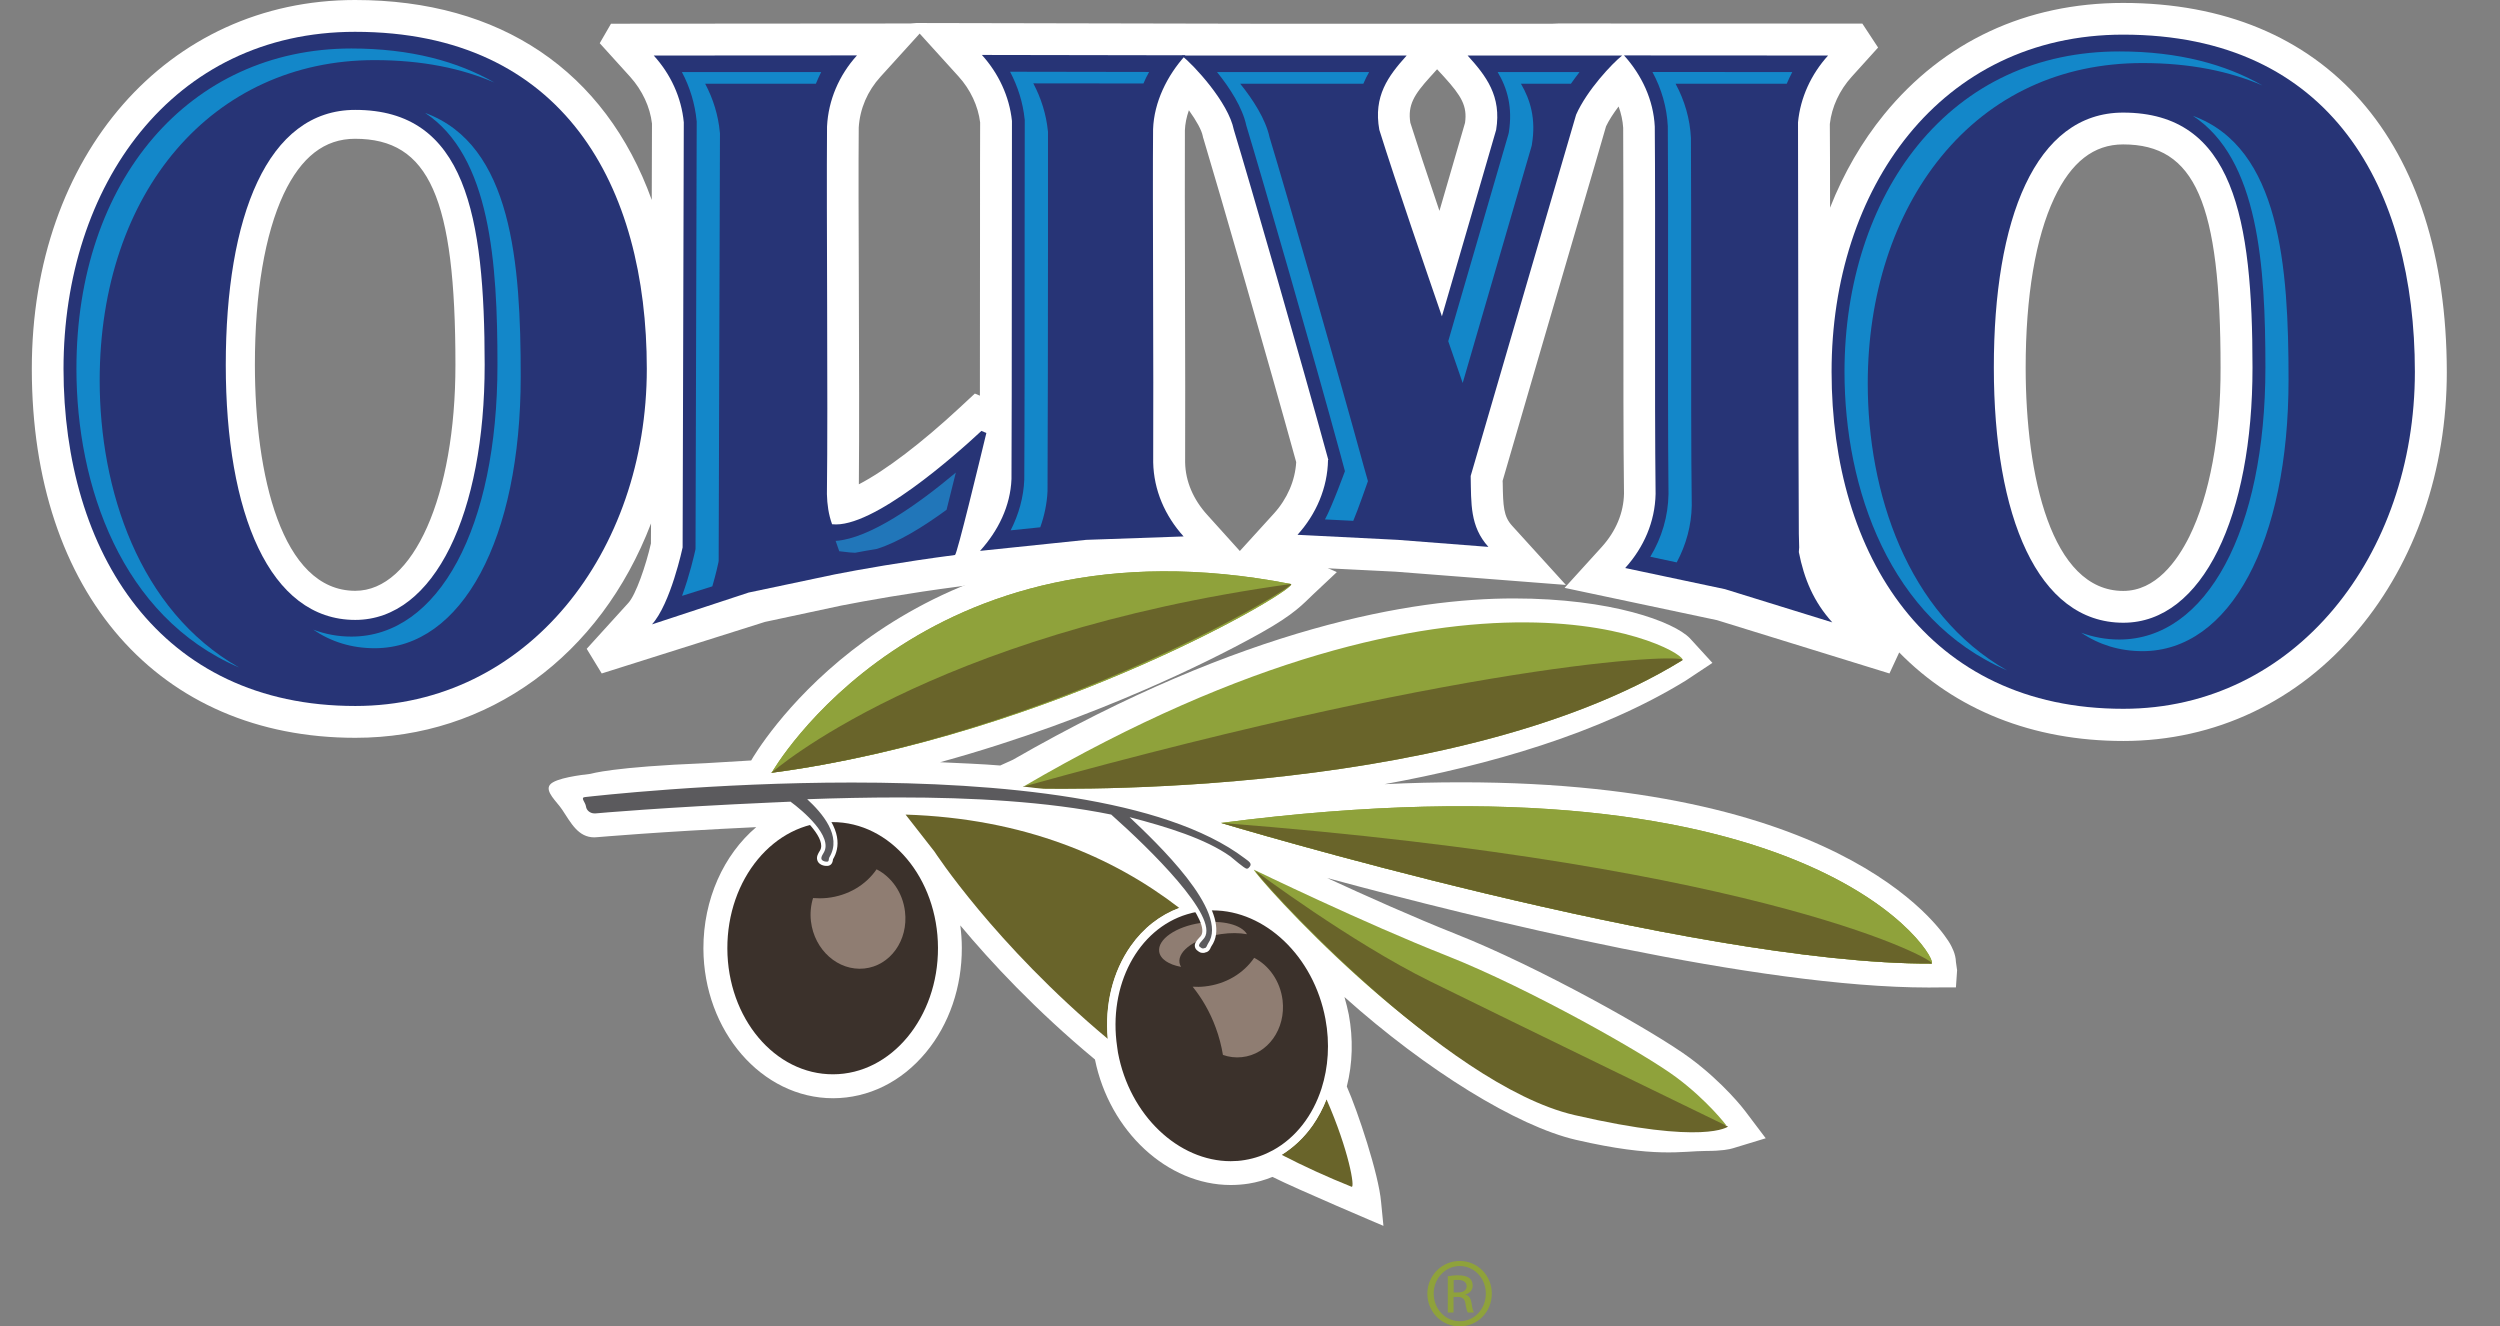 <?xml version="1.0" encoding="utf-8"?>
<!-- Generator: Adobe Illustrator 24.2.3, SVG Export Plug-In . SVG Version: 6.00 Build 0)  -->
<svg version="1.2" baseProfile="tiny" id="Layer_1" xmlns="http://www.w3.org/2000/svg" xmlns:xlink="http://www.w3.org/1999/xlink"
	 x="0px" y="0px" viewBox="0 0 212.93 112.96" overflow="visible" xml:space="preserve">
<rect x="0" y="0" width="212.93" height="112.96" fill="#808080" stroke="none"/>
<g>
	<g>
		<g>
			<g>
				<path fill="#E1A327" d="M116.74,82.12C116.74,82.12,116.74,82.12,116.74,82.12c-0.01,0-0.03,0-0.04,0L116.74,82.12z"/>
				<g>
					<path fill="#FFFFFF" d="M109.96,49.78c0.02-0.03,0.02-0.04-0.02-0.03c-31.52-6.16-44.2,16.05-44.2,16.05l-0.11,0.04
						C89.24,62.71,110.04,50.47,109.96,49.78z"/>
					<path fill="#FFFFFF" d="M85.25,67.1l-0.2,0.13c0,0,8.79,0.34,20.11-0.78c11.87-1.09,26.85-3.77,37.34-10.22
						c0.01-0.01,0.02-0.03,0.03-0.04c0,0,0,0,0-0.01c0.03-0.92-18.31-11.03-55.47,10.42C86.46,66.78,85.87,66.94,85.25,67.1z"/>
					<path fill="#FFFFFF" d="M104,70.09c0,0,40.02,12.06,60.5,11.98c0.03,0,0.04-0.01,0.04-0.03
						C164.97,81.32,154.01,63.61,104,70.09z"/>
					<path fill="#FFFFFF" d="M112.89,86.78c-1.03-5.49-5.36-9.44-9.93-9.24c-1.03-2.76-4.31-6.09-5.91-7.61
						c3.23,0.84,6.05,1.96,8.17,3.46c0.15,0.11,0.79,0.61,0.98,0.6c0.13-0.02,0.13-0.03,0.25-0.17c0.24-0.29-0.11-0.5-0.43-0.72
						c-13.78-9.73-53.78-5.36-55.49-5.16c-0.4,0.05-0.68,0.39-0.63,0.76c0.05,0.37,0.43,0.63,0.81,0.58
						c0.17-0.02,5.98-0.53,15.04-0.93c0,0,1.4-0.06,1.55-0.07c0.58,0.46,1.4,1.17,2.04,1.92c-4.21,0.89-7.4,5.3-7.38,10.59
						c0.02,5.94,4.06,10.73,9.01,10.71c4.95-0.01,8.95-4.84,8.93-10.77c-0.02-5.93-4.05-10.73-9.01-10.71
						c-0.15,0-0.29,0.02-0.44,0.03c-0.23-0.39-0.51-0.76-0.8-1.09c-0.29-0.33-0.58-0.63-0.85-0.9c8.33-0.29,17.97-0.29,25.86,1.32
						c0.01,0.01,0.01,0.03,0.04,0.04c2.33,2.07,6.08,5.67,7.5,8.19c-0.03,0.01-0.07,0-0.1,0.01c-0.33,0.05-0.66,0.13-0.97,0.23
						c-5.69-4.6-13.48-8.13-23.97-8.47l2.46,3.15c0,0,5.35,8.29,15.57,16.61c0.02,0.16,0.04,0.32,0.07,0.49
						c1.09,5.85,5.93,9.94,10.81,9.15c0.86-0.14,1.66-0.42,2.39-0.83c2.13,1.12,4.36,2.17,6.7,3.11c0.32,0.13-0.29-3.52-2.56-8.38
						C113.13,90.91,113.28,88.88,112.89,86.78z"/>
					<path fill="#FFFFFF" d="M166.59,81.93c-0.02-0.7-0.36-1.29-0.5-1.55c-0.32-0.56-8.13-13.75-41.64-13.75
						c-2.11,0-4.29,0.05-6.53,0.16c8.85-1.61,18.3-4.3,25.67-8.83l2.26-1.5c0,0-1.71-1.88-1.92-2.1c-1.36-1.4-6.67-3.39-15-3.39
						c-8.57,0-22.91,2.39-42.66,13.74l-1.08,0.49c-1.41-0.12-3.6-0.21-5.12-0.28c6.88-1.89,12.91-4.21,17.42-6.17
						c3.58-1.55,7.09-3.27,9.9-4.84c2.91-1.63,3.59-2.47,4.48-3.31l1.99-1.87l-1.27-0.57l-1.4-0.46h-1.05
						c-3.72-0.72-7.39-1.08-10.88-1.08c-24.63,0-34.86,17.42-35.28,18.15l-3.83,0.23c-8.02,0.32-9.78,0.9-9.86,0.91
						c-0.74,0.09-3,0.35-3.45,0.93c-0.45,0.57,0.59,1.44,1.04,2.12c0.75,1.13,1.36,2.36,2.74,2.36c0.11,0,0.23-0.01,0.3-0.02
						c0.05,0,5.21-0.46,13.49-0.85c-2.77,2.35-4.51,6.14-4.5,10.35c0.03,7.02,4.97,12.74,11.05,12.74c3.01-0.01,5.82-1.39,7.9-3.9
						c1.99-2.4,3.07-5.57,3.06-8.91c0-0.65-0.05-1.29-0.13-1.91c2.58,3.09,6.41,7.22,11.47,11.42c1.24,6.11,6.17,10.69,11.56,10.69
						c0.52,0,1.03-0.04,1.54-0.12c0.68-0.11,1.36-0.3,2.02-0.57c1.99,1.01,9.45,4.17,9.45,4.17l-0.2-2.03
						c-0.2-2.36-1.99-7.74-2.92-9.84c0.5-1.96,0.55-4.06,0.17-6.12c-0.1-0.51-0.23-1.01-0.37-1.5c7.02,6.28,14.72,11,19.7,12.16
						c6.83,1.58,9.07,0.95,11.1,0.95l0,0c1.35,0,2.01-0.14,2.29-0.23l2.79-0.85l-1.76-2.33c-0.07-0.1-1.8-2.36-4.67-4.49
						c-3.03-2.25-12.96-7.81-19.97-10.58c-3.53-1.4-7.71-3.27-10.96-4.77c13.15,3.56,36.69,9.33,51.24,9.33l1.2-0.01l1.12,0
						l0.1-1.46L166.59,81.93z"/>
					<path fill="#FFFFFF" d="M142.76,91.75c-2.67-1.99-12.47-7.54-19.5-10.33c-7.03-2.78-16.46-7.35-16.46-7.35
						c0.05,0.45,15.12,17.46,26.26,20.04c11.15,2.58,13.97,1.72,13.97,1.72S145.43,93.74,142.76,91.75z"/>
					<path fill="#FFFFFF" d="M106.19,73.99L106.19,73.99c-0.02,0-0.02,0-0.05,0L106.19,73.99z"/>
					<path fill="#FFFFFF" d="M106.19,73.99L106.19,73.99c-0.02,0-0.02,0-0.05,0L106.19,73.99z"/>
				</g>
				<path fill="#8FA23B" d="M65.74,65.79c0,0,12.68-22.21,44.2-16.05c0.99,0.19-20.21,12.9-44.3,16.09L65.74,65.79z"/>
				<path fill="#8FA23B" d="M104,70.09c0,0,40.02,12.06,60.5,11.98C165.41,82.06,155.04,63.48,104,70.09z"/>
				<path fill="#8FA23B" d="M106.79,74.07c0.05,0.45,15.12,17.46,26.26,20.04c11.15,2.58,13.97,1.72,13.97,1.72s-1.59-2.1-4.27-4.09
					c-2.67-1.99-12.47-7.54-19.5-10.33C116.23,78.65,106.79,74.07,106.79,74.07z"/>
				<path fill="#69642A" d="M106.95,74.19c0.05,0.45,16,18.19,27.14,20.78c11.15,2.58,13.09,0.98,13.09,0.98
					s-18.29-8.88-25.35-12.36C115.08,80.27,106.95,74.19,106.95,74.19z"/>
				<g>
					<path fill="#3B312B" d="M61.95,80.79c0.02,5.94,4.06,10.73,9.01,10.71c4.95-0.01,8.95-4.84,8.93-10.77
						c-0.02-5.93-4.05-10.73-9.01-10.71C65.92,70.04,61.93,74.86,61.95,80.79z"/>
					<path fill="#8F7D72" d="M74.66,74.04c-0.89,1.31-2.41,2.25-4.22,2.44c-0.41,0.04-0.8,0.04-1.19,0.01
						c-0.19,0.61-0.26,1.29-0.18,1.98c0.29,2.45,2.32,4.25,4.54,4.02c2.21-0.23,3.77-2.4,3.47-4.85
						C76.89,76.02,75.93,74.69,74.66,74.04z"/>
				</g>
				<path fill="#8FA23B" d="M65.74,65.79c0,0,12.68-22.21,44.2-16.05c0.99,0.19-20.21,12.9-44.3,16.09L65.74,65.79z"/>
				<path fill="#8FA23B" d="M86.97,67.13c0,0,36.31,1.42,56.31-10.89c0.84-0.52-17.69-11.68-56.12,10.76L86.97,67.13z"/>
				<path fill="#69642A" d="M86.97,67.13c0,0,36.31,1.42,56.31-10.89c0.84-0.52-15.89-0.42-56.12,10.76L86.97,67.13z"/>
				<path fill="#8FA23B" d="M104,70.09c0,0,40.02,12.06,60.5,11.98C165.41,82.06,155.04,63.48,104,70.09z"/>
				<g>
					<path fill="none" d="M106.19,73.99L106.19,73.99c-0.02,0-0.02,0-0.05,0L106.19,73.99z"/>
					<path fill="none" d="M106.01,73.1c-13.78-9.73-53.78-5.36-55.49-5.16c-0.4,0.05-0.68,0.39-0.63,0.76
						c0.05,0.37,0.43,0.63,0.81,0.58c0.17-0.02,7.11-0.91,16.17-1.31c0.01,0,0.01,0.01,0.01,0.01c1.03,0.75,4.08,3.28,3.26,4.65
						c-0.16,0.27-0.34,0.55-0.05,0.7c0.11,0.06,0.24,0.08,0.36,0.07c0.19-0.02,0.09-0.23,0.19-0.39c1.08-1.8-0.79-3.94-2.05-5.1
						c8.34-0.29,18.15-0.13,26.05,1.49c0.01,0.01,0.01,0.03,0.04,0.04c3.23,2.86,9.15,8.65,7.89,10.46
						c-0.18,0.26-0.65,0.61-0.37,0.78c0.12,0.07,0.14,0.13,0.28,0.12l0.11-0.03c0.17-0.02,0.19-0.24,0.29-0.38
						c1.87-2.7-3.61-8.33-5.84-10.44c3.23,0.84,6.05,1.96,8.17,3.46c0.15,0.11,0.79,0.61,0.98,0.6c0.13-0.02,0.13-0.03,0.25-0.17
						C106.68,73.53,106.33,73.32,106.01,73.1z"/>
				</g>
				<g>
					<path fill="#5B5A5D" d="M106.19,73.99L106.19,73.99c-0.02,0-0.02,0-0.05,0L106.19,73.99z"/>
					<path fill="#FFFFFF" d="M106.19,73.99L106.19,73.99l-0.05,0C106.17,73.99,106.17,73.99,106.19,73.99"/>
				</g>
				<path fill="#5B5A5D" d="M106.01,73.1c-13.78-9.73-53.78-5.36-55.49-5.16c-0.4,0.05-0.68,0.39-0.63,0.76
					c0.05,0.37,0.43,0.63,0.81,0.58c0.17-0.02,5.98-0.53,15.04-0.93c0,0,1.57-0.07,1.57-0.07c1.03,0.75,3.65,2.97,2.83,4.34
					c-0.16,0.27-0.34,0.55-0.05,0.7c0.11,0.06,0.24,0.08,0.36,0.07c0.19-0.02,0.09-0.23,0.19-0.39c1.08-1.8-0.64-3.77-1.9-4.93
					c8.35-0.3,18-0.3,25.9,1.32c0.01,0.01,0.01,0.03,0.04,0.04c3.23,2.86,9.15,8.65,7.89,10.46c-0.18,0.26-0.65,0.61-0.37,0.78
					c0.12,0.07,0.14,0.13,0.28,0.12l0.11-0.03c0.17-0.02,0.19-0.24,0.29-0.38c1.87-2.7-4.45-8.66-6.68-10.77
					c3.24,0.84,6.81,1.99,8.93,3.49c0.16,0.11,0.88,0.91,1.06,0.9c0.13-0.02,0.13-0.03,0.25-0.17
					C106.68,73.53,106.33,73.32,106.01,73.1z"/>
				<g>
					<g>
						<path fill="#3B312B" d="M104.82,99.24c-4.65,0-8.93-4.1-9.95-9.54c-0.61-3.25,0.02-6.5,1.73-8.93c1.34-1.9,3.27-3.15,5.42-3.5
							c0.42-0.06,0.84-0.1,1.27-0.1c4.66,0,8.93,4.1,9.95,9.54c0.61,3.25-0.02,6.5-1.72,8.92c-1.34,1.91-3.26,3.15-5.42,3.5
							C105.67,99.21,105.24,99.24,104.82,99.24L104.82,99.24z"/>
						<g>
							<path fill="none" d="M112.56,92.69c0.57-1.79,0.72-3.82,0.33-5.91c-1-5.36-5.16-9.25-9.6-9.25c-0.41,0-0.81,0.03-1.21,0.1
								c-0.33,0.06-0.66,0.13-0.97,0.23"/>
							<path fill="#69642A" d="M96.31,80.57c1.07-1.53,2.51-2.64,4.13-3.24c-5.63-4.34-13.22-7.63-23.31-7.95l2.46,3.15
								c0,0,5.08,7.85,14.76,15.95C94.08,85.58,94.77,82.76,96.31,80.57z"/>
							<path fill="#69642A" d="M112.98,93.63c-0.31,0.79-0.71,1.53-1.18,2.22c-0.73,1.04-1.63,1.88-2.64,2.51
								c1.9,0.98,3.89,1.89,5.96,2.72C115.42,101.2,114.9,98.01,112.98,93.63z"/>
							<path fill="#FFFFFF" d="M111.8,95.84c0.48-0.68,0.87-1.43,1.18-2.22c0.83-2.11,1.05-4.54,0.6-6.98
								c-1.05-5.6-5.48-9.82-10.29-9.82c-0.45,0-0.89,0.04-1.32,0.11c-0.52,0.08-1.03,0.22-1.52,0.41c-1.62,0.6-3.06,1.71-4.13,3.24
								c-1.54,2.18-2.23,5.01-1.96,7.91c0.03,0.43,0.09,0.86,0.17,1.28c1.04,5.61,5.48,9.83,10.29,9.83c0.44,0,0.89-0.04,1.33-0.11
								c1.08-0.17,2.09-0.57,3.01-1.14C110.17,97.73,111.07,96.88,111.8,95.84z M108.42,97.97c-0.73,0.4-1.53,0.69-2.39,0.83
								c-0.4,0.07-0.81,0.1-1.21,0.1c-4.44,0-8.6-3.89-9.6-9.25c-0.03-0.16-0.05-0.32-0.07-0.49c-0.78-5.25,1.78-10.03,5.96-11.29
								c0.31-0.1,0.64-0.17,0.97-0.23c0.4-0.06,0.81-0.1,1.21-0.1c4.44,0,8.6,3.89,9.6,9.25c0.39,2.09,0.24,4.12-0.33,5.91
								C111.82,95.01,110.36,96.91,108.42,97.97z"/>
						</g>
					</g>
					<path fill="#8F7D72" d="M100.46,82c-0.16-1.04,1.43-2.13,3.53-2.44c0.81-0.12,1.57-0.11,2.22,0.01
						c-0.47-0.81-2.11-1.24-3.95-0.96c-2.11,0.31-3.68,1.4-3.53,2.44c0.09,0.64,0.82,1.11,1.86,1.3
						C100.53,82.25,100.48,82.13,100.46,82z"/>
					<path fill="#8F7D72" d="M109.24,85.19c-0.2-1.62-1.15-2.96-2.42-3.61c-0.89,1.31-2.41,2.25-4.22,2.44
						c-0.34,0.04-0.68,0.04-1.02,0.02c0.8,0.99,1.48,2.16,1.96,3.47c0.29,0.78,0.49,1.56,0.62,2.34c0.51,0.18,1.05,0.25,1.61,0.19
						C107.98,89.81,109.53,87.64,109.24,85.19z"/>
				</g>
				<g>
					<path fill="#5B5A5D" d="M102.44,80.97c-0.13,0-0.2-0.05-0.27-0.1c-0.02-0.01-0.04-0.03-0.07-0.04
						c-0.12-0.07-0.15-0.17-0.16-0.24c-0.03-0.21,0.14-0.41,0.32-0.6c0.06-0.07,0.12-0.14,0.16-0.2c1.03-1.48-3.59-6.43-7.86-10.23
						l-0.02-0.02c-4.81-0.98-10.69-1.45-17.99-1.45c-2.26,0-4.68,0.04-7.38,0.14c1.88,1.83,2.44,3.5,1.62,4.85
						c-0.02,0.03-0.03,0.08-0.03,0.13c-0.01,0.1-0.04,0.32-0.29,0.35c-0.03,0-0.06,0-0.09,0c-0.13,0-0.26-0.03-0.38-0.09
						c-0.12-0.06-0.2-0.15-0.23-0.26c-0.06-0.22,0.07-0.44,0.2-0.65c0.69-1.16-1.45-3.17-2.72-4.1c-0.13,0.01-1.49,0.07-1.52,0.07
						c-9.28,0.41-14.98,0.92-15.02,0.92c-0.03,0.01-0.07,0.01-0.11,0.01c-0.45,0-0.84-0.33-0.9-0.74c-0.02-0.11-0.08-0.23-0.14-0.34
						c-0.09-0.17-0.18-0.33-0.1-0.48c0.05-0.1,0.15-0.15,0.29-0.17c0.44-0.05,10.86-1.25,22.79-1.25c11.4,0,26.48,1.13,33.56,6.48
						l0.12,0.08c0.22,0.16,0.43,0.31,0.46,0.54c0.01,0.12-0.02,0.24-0.12,0.35c-0.13,0.16-0.18,0.21-0.36,0.23h0
						c-0.19,0-0.45-0.18-1.26-0.86c-0.13-0.11-0.23-0.19-0.27-0.22c-2.02-1.43-5.04-2.39-7.86-3.14c2.61,2.48,8.04,7.88,6.2,10.52
						c-0.03,0.04-0.04,0.08-0.06,0.13c-0.06,0.12-0.14,0.31-0.35,0.33l-0.11,0.04L102.44,80.97z"/>
					<path fill="#FFFFFF" d="M72.55,66.65c12.43,0,26.63,1.28,33.46,6.45c0.31,0.24,0.67,0.43,0.43,0.72
						c-0.12,0.14-0.12,0.15-0.25,0.17h0c-0.19,0-1.25-0.94-1.4-1.05c-2.12-1.5-5.34-2.5-8.58-3.34c2.23,2.11,8.55,8.07,6.68,10.77
						c-0.1,0.15-0.12,0.37-0.29,0.38l-0.11,0.03c-0.02,0-0.03,0-0.04,0c-0.1,0-0.13-0.05-0.24-0.12c-0.28-0.17,0.19-0.52,0.37-0.78
						c1.26-1.81-4.67-7.6-7.89-10.46c-0.02-0.02-0.03-0.03-0.04-0.04c-5.52-1.12-11.9-1.46-18.09-1.46c-2.66,0-5.3,0.06-7.81,0.15
						c1.26,1.16,2.98,3.13,1.9,4.93c-0.1,0.16-0.01,0.37-0.19,0.39c-0.02,0-0.04,0-0.06,0c-0.1,0-0.2-0.02-0.29-0.07
						c-0.29-0.15-0.11-0.43,0.05-0.7c0.82-1.37-1.8-3.59-2.83-4.34h0c-0.07,0-1.53,0.07-1.57,0.07l0,0
						c-9.06,0.4-14.87,0.91-15.04,0.93c-0.03,0-0.06,0-0.09,0c-0.35,0-0.68-0.25-0.72-0.59c-0.05-0.37-0.5-0.75-0.1-0.8
						C50.62,67.8,60.79,66.65,72.55,66.65 M72.55,66.29c-11.94,0-22.37,1.2-22.81,1.25c-0.25,0.03-0.37,0.16-0.42,0.26
						c-0.13,0.24,0,0.47,0.1,0.66c0.05,0.09,0.11,0.2,0.12,0.28c0.07,0.51,0.53,0.9,1.07,0.9c0.04,0,0.09,0,0.13,0
						c0.04,0,5.73-0.52,15.01-0.93l0,0c0.07,0,0.37-0.02,0.69-0.03c0.29-0.01,0.59-0.03,0.76-0.04c1.4,1.05,3.2,2.87,2.64,3.8
						l-0.02,0.03c-0.14,0.23-0.3,0.5-0.21,0.79c0.03,0.11,0.11,0.27,0.32,0.38c0.14,0.07,0.29,0.11,0.46,0.11c0.03,0,0.07,0,0.1,0
						c0.26-0.03,0.41-0.2,0.45-0.5c0-0.02,0-0.06,0.01-0.07c0.58-0.96,0.77-2.55-1.37-4.78c2.54-0.08,4.83-0.12,6.97-0.12
						c7.26,0,13.12,0.47,17.91,1.44c5.46,4.86,8.6,8.86,7.83,9.98c-0.04,0.05-0.1,0.12-0.16,0.18c-0.19,0.21-0.41,0.45-0.36,0.74
						c0.02,0.15,0.11,0.28,0.25,0.37c0.02,0.01,0.04,0.03,0.05,0.04c0.07,0.05,0.18,0.13,0.37,0.13c0.03,0,0.05,0,0.08,0h0.03
						l0.03-0.01l0.09-0.03c0.29-0.05,0.41-0.3,0.46-0.44c0.02-0.03,0.03-0.06,0.05-0.09c1.67-2.4-1.97-6.62-5.73-10.28
						c2.6,0.71,5.3,1.63,7.14,2.93c0.04,0.03,0.13,0.11,0.25,0.21c0.88,0.73,1.13,0.9,1.35,0.9h0.01h0.02
						c0.26-0.03,0.35-0.11,0.48-0.27l0.02-0.02c0.16-0.19,0.17-0.37,0.16-0.49c-0.04-0.31-0.3-0.49-0.53-0.66
						c-0.03-0.03-0.07-0.05-0.11-0.08C100.5,68.49,89.18,66.29,72.55,66.29L72.55,66.29z"/>
				</g>
				<path fill="#69642A" d="M65.74,65.79c0,0,13.35-11.79,44.2-16.05c1-0.14-20.21,12.9-44.3,16.09L65.74,65.79z"/>
				<path fill="#69642A" d="M104,70.09c0,0,40.02,12.06,60.5,11.98C165.41,82.06,150.9,73.71,104,70.09z"/>
			</g>
			<g>
				<path fill="#FFFFFF" d="M180.83,0.25c-8.25,0-15.29,3.29-20.36,9.5c-1.88,2.31-3.43,4.97-4.6,7.94c0-3.2-0.01-5.79-0.02-7.13
					c0.16-1.44,0.82-2.87,1.86-4.02l2.25-2.49l-1.34-2.04L132.73,2l-0.5,0.02h-25.12L78.05,1.96L77.53,2L52.04,2.02l-0.96,1.66
					l2.59,2.86c1.04,1.16,1.7,2.58,1.86,3.99l-0.02,6.5C51.54,6.03,42.61,0,30.24,0C14.28,0,2.7,13.22,2.71,31.42
					c0,19.08,10.81,31.42,27.56,31.42c11.32,0,20.86-6.96,25.18-18.26l-0.01,1.71c-0.43,1.89-1.29,4.37-1.92,5.06l-3.55,3.91
					l1.28,2.1l13.9-4.39l6.49-1.39c2.15-0.42,5.64-1.05,10.06-1.63c0.38-0.05,0.7-0.09,0.92-0.21l10.09-1.05l14.03-0.48l-0.11-0.13
					l12.22,0.61l14.52,1.13l-4.58-5.04c-0.73-0.8-0.77-1.65-0.8-3.65l-0.01-0.17c1.66-5.73,4.31-14.79,6.33-21.7
					c1.12-3.81,2.04-6.96,2.48-8.5c0.24-0.5,0.6-1.07,1.07-1.69c0.22,0.6,0.35,1.21,0.39,1.81c0.02,3.48,0.02,8.48,0.02,13.68l0,0.4
					c0,6.24-0.01,12.69,0.05,17.08c-0.03,1.64-0.69,3.21-1.89,4.54l-3.17,3.49l12.98,2.75l14.69,4.54l0.83-1.79
					c4.78,4.88,11.36,7.54,19.09,7.54h0.01c7.79,0,14.89-3.36,19.99-9.47c4.87-5.81,7.55-13.6,7.55-21.95
					C208.38,11.99,198.08,0.25,180.83,0.25z M30.26,50.32c-6.3,0-8.55-9.94-8.55-19.25c0-6.1,0.85-11.12,2.45-14.54
					c1.5-3.17,3.49-4.71,6.08-4.71l0-2.47v2.47c6.31,0,8.55,5.04,8.55,19.24C38.8,42.23,35.21,50.32,30.26,50.32z M83.47,19.44
					c0,0,0,11-0.01,14.26l-0.43-0.18l-1.28,1.19c-3.24,3.01-6.34,5.37-8.6,6.54c0.04-4.48,0.02-10.59,0-16.51v-0.37
					c-0.02-5.19-0.04-10.08-0.01-13.51c0.1-1.6,0.74-3.1,1.86-4.33l3.33-3.67l3.3,3.64c1.03,1.13,1.68,2.54,1.85,3.93
					C83.47,12.17,83.47,15.51,83.47,19.44z M108.51,43.73l-2.91,3.2l-2.77-3.07c-1.21-1.33-1.86-2.88-1.89-4.47
					c0.02-3.54,0-8.91-0.01-14.14v-0.29c-0.01-6.03-0.03-11.23-0.01-13.86c0.02-0.54,0.13-1.11,0.34-1.71
					c0.66,0.92,1.08,1.69,1.18,2.19l0.03,0.14l0.04,0.12c1.31,4.34,5.55,19.03,7.89,27.52C110.31,40.93,109.64,42.48,108.51,43.73z
					 M124.78,10.46c-0.56,1.94-1.37,4.7-2.18,7.5c-1.13-3.34-1.93-5.76-2.48-7.51c-0.23-1.5,0.31-2.38,1.7-3.91l0.58-0.64l0.59,0.64
					C124.49,8.19,124.98,9.04,124.78,10.46z M186.47,45.7c-1.05,2.11-2.87,4.63-5.63,4.63c-6.13,0-8.31-9.82-8.31-19.02
					c0-6.06,0.84-11.05,2.43-14.43c1.45-3.08,3.37-4.58,5.87-4.58h0c6.14,0,8.3,4.97,8.3,19.01
					C189.15,37.09,188.2,42.19,186.47,45.7z"/>
				<g>
					<path fill-rule="evenodd" fill="#273476" d="M55.09,31.41c0,15.62-10.16,28.72-24.82,28.72C13.58,60.14,5.42,47,5.41,31.42
						C5.41,15.82,14.66,2.71,30.24,2.71C48.02,2.71,55.09,15.86,55.09,31.41z M41.28,31.07C41.27,18.38,39.68,9.35,30.25,9.36
						c-7.5,0-11.02,9.11-11.02,21.72c0,12.61,3.71,21.72,11.03,21.72C37.05,52.79,41.28,43.66,41.28,31.07z"/>
					<path fill-rule="evenodd" fill="#273476" d="M205.68,31.66c0,15.62-10.17,28.71-24.83,28.71C164.16,60.38,156,47.24,156,31.67
						c-0.01-15.6,9.25-28.71,24.83-28.72C198.61,2.95,205.67,16.1,205.68,31.66z M191.85,31.31c0-12.69-1.59-21.72-11.02-21.72
						c-7.5,0-11.02,9.11-11.01,21.72c0,12.61,3.7,21.73,11.03,21.73C187.63,53.04,191.86,43.9,191.85,31.31z"/>
					<path fill="#273476" d="M86.15,40.8c0.04-7.31,0.02-25.76,0.04-30.5c-0.22-2.09-1.14-4.05-2.56-5.62l17.34,0.03
						c-1.56,1.72-2.68,3.98-2.76,6.3c-0.05,5.32,0.05,20.9,0.01,28.37c0.05,2.37,1,4.55,2.59,6.31l-8.3,0.29l-9.04,0.94
						C85.02,45.21,86.06,43.1,86.15,40.8z"/>
					<path fill="#273476" d="M113.14,39.18c-2.34-8.56-6.71-23.72-8.05-28.12c-0.47-2.36-3.42-5.52-4.44-6.33h19.16
						c-1.58,1.75-2.85,3.46-2.33,6.33c1.41,4.51,4.09,12.27,5.33,15.88c1.18-4.05,3.46-11.86,4.62-15.88
						c0.47-2.87-0.84-4.58-2.43-6.33h13.16c-0.84,0.67-2.99,2.94-3.92,5.04c-1.22,4.2-6.4,21.87-8.98,30.77
						c0.05,2.36-0.07,4.29,1.51,6.04l-7.72-0.6l-8.54-0.43c1.59-1.75,2.56-4,2.6-6.37H113.14z"/>
					<path fill="#273476" d="M153.21,45.46c-0.05-6.73-0.05-30.08-0.07-35.04c0.2-2.12,1.13-4.11,2.56-5.69l-17.38-0.01
						c1.52,1.68,2.51,3.8,2.62,6.06c0.07,7.7-0.03,22.99,0.07,31.29c-0.05,2.37-1,4.55-2.59,6.31l8.5,1.8l9.14,2.83
						c-1.59-1.76-2.4-3.7-2.85-5.99l0.03-0.4L153.21,45.46z"/>
					<path fill="#273476" d="M58.24,10.42c-0.2-2.12-1.12-4.11-2.56-5.69l17.31-0.01c-1.52,1.68-2.44,3.8-2.55,6.06
						c-0.06,7.7,0.09,23.01-0.01,31.3c0.02,0.88,0.14,1.74,0.44,2.57c3.45,0.4,10.62-5.99,12.72-7.95l0.42,0.18
						c-0.6,2.48-2.5,10.36-2.67,10.39c-4.5,0.59-8.14,1.24-10.23,1.65l-7.35,1.55l-8.23,2.71c1.59-1.75,2.61-6.55,2.61-6.55
						L58.24,10.42z"/>
				</g>
				<g>
					<path fill="#2176B9" d="M72.84,46.43c0.56,0,1.19-0.12,1.84-0.33c-0.67,0.11-1.28,0.22-1.86,0.33
						C72.83,46.43,72.83,46.43,72.84,46.43z"/>
					<path fill="#1387C9" d="M8.49,32.41c0-16.07,9.62-27.29,23.41-27.29c4.07,0,7.43,0.71,10.21,1.91
						c-3.13-1.79-7.11-2.9-12.19-2.9C16.13,4.14,6.5,15.36,6.51,31.42c0,9.9,3.8,21.11,13.85,25.43
						C11.79,51.98,8.49,41.63,8.49,32.41z"/>
					<path fill="#1387C9" d="M42.37,31.07c0,13.85-5,23.15-12.44,23.15c-1.16,0-2.23-0.21-3.25-0.59c1.53,1.04,3.28,1.58,5.23,1.58
						c7.44,0,12.44-9.3,12.44-23.15c0-9.6-0.72-19.73-8.14-22.44C41.78,13.3,42.37,22.4,42.37,31.07z"/>
					<path fill="#1387C9" d="M159.08,32.66c0-7.5,2.21-14.36,6.25-19.31c4.26-5.22,10.19-7.98,17.16-7.98
						c4.06,0,7.43,0.71,10.21,1.91c-3.13-1.79-7.12-2.9-12.19-2.9c-6.97,0-12.9,2.76-17.16,7.98c-4.03,4.95-6.25,11.81-6.25,19.31
						c0,9.9,3.81,21.11,13.85,25.43C162.38,52.23,159.08,41.88,159.08,32.66z"/>
					<path fill="#1387C9" d="M192.95,31.31c0,13.84-4.99,23.15-12.44,23.16c-1.16,0-2.24-0.21-3.25-0.58
						c1.53,1.03,3.28,1.57,5.22,1.57c7.45,0,12.45-9.3,12.44-23.15c0-9.59-0.71-19.73-8.14-22.44
						C192.37,13.54,192.95,22.65,192.95,31.31z"/>
					<path fill="#1387C9" d="M89.26,20.48c0-4.06,0-7.5,0-9.19v-0.07l-0.01-0.07c-0.14-1.4-0.57-2.78-1.24-4.05l9.38,0.01
						c0.14-0.33,0.3-0.66,0.48-0.98L86.03,6.11c0.67,1.27,1.1,2.65,1.24,4.04l0.01,0.07v0.07c0,1.69,0,5.14-0.01,9.19
						c0,7.31,0,16.62-0.03,21.37c-0.06,1.49-0.46,2.94-1.16,4.32l2.52-0.26c0.36-1,0.57-2.03,0.62-3.07
						C89.25,37.09,89.25,27.79,89.26,20.48z"/>
					<path fill="#1387C9" d="M125.83,28.32c1.18-4.06,3.46-11.87,4.62-15.88l0.02-0.09l0.01-0.08c0.35-2.13-0.13-3.76-0.94-5.14
						h4.26c0.24-0.34,0.48-0.67,0.73-0.99h-6.97c0.82,1.37,1.29,3,0.95,5.14l-0.02,0.09l-0.02,0.08
						c-1.16,4.01-3.44,11.83-4.62,15.88l-0.5,1.73l1.23,3.56L125.83,28.32z"/>
					<path fill="#1387C9" d="M116.51,40.98l-0.34-1.2c-2.26-8.26-6.64-23.48-8.04-28.09c-0.33-1.53-1.4-3.2-2.5-4.56h10.49
						c0.15-0.34,0.3-0.67,0.49-0.99h-12.95c1.09,1.35,2.17,3.03,2.49,4.55c1.4,4.61,5.79,19.83,8.04,28.1l0.36,1.34
						c0,0-1.09,3-1.7,4.11l2.41,0.12C115.63,43.51,116.51,40.98,116.51,40.98z"/>
					<path fill="#1387C9" d="M144.04,25.46c0-5.22,0-10.24-0.02-13.71c-0.08-1.61-0.53-3.18-1.31-4.62l9.47,0
						c0.14-0.33,0.3-0.66,0.47-0.99l-11.91-0.01c0.78,1.44,1.23,3.02,1.31,4.62c0.03,3.47,0.03,8.49,0.02,13.71
						c0,6.4-0.01,13.02,0.04,17.61c-0.03,1.89-0.56,3.71-1.55,5.35l2.25,0.48c0.8-1.5,1.25-3.14,1.28-4.83
						C144.03,38.48,144.04,31.86,144.04,25.46z"/>
					<path fill="#1387C9" d="M61.21,47.76l0.11-36.42l-0.01-0.07c-0.13-1.43-0.56-2.84-1.25-4.14l9.43,0
						c0.14-0.34,0.29-0.67,0.45-0.99L58.08,6.14c0.69,1.3,1.11,2.71,1.25,4.13l0.01,0.07l-0.1,36.42l-0.03,0.14
						c-0.07,0.31-0.46,2.06-1.12,3.85l2.58-0.81c0.3-1.03,0.48-1.84,0.52-2.04L61.21,47.76z"/>
					<path fill="#2176B9" d="M71.48,46.95l0.88,0.1c0.15,0.01,0.3,0.02,0.47,0.03c0.58-0.11,1.19-0.22,1.86-0.33
						c1.82-0.57,3.92-1.86,5.93-3.33c0.22-0.86,0.48-1.91,0.79-3.17c-3.24,2.72-7.34,5.62-10.24,5.82c0.01,0.02,0.01,0.03,0.02,0.05
						L71.48,46.95z"/>
				</g>
			</g>
		</g>
	</g>
	<path fill="#8FA23B" d="M124.33,107.4c1.52,0,2.73,1.23,2.73,2.78c0,1.56-1.21,2.79-2.74,2.79c-1.52,0-2.75-1.22-2.75-2.79
		C121.58,108.63,122.81,107.4,124.33,107.4L124.33,107.4z M124.33,107.83c-1.22,0-2.22,1.05-2.22,2.34c0,1.32,0.99,2.36,2.22,2.36
		c1.24,0.01,2.22-1.04,2.22-2.34C126.56,108.88,125.57,107.83,124.33,107.83L124.33,107.83z M123.81,111.79h-0.5v-3.09
		c0.26-0.04,0.5-0.08,0.88-0.08c0.47,0,0.78,0.1,0.96,0.24c0.18,0.14,0.28,0.35,0.28,0.64c0,0.41-0.27,0.65-0.61,0.75v0.03
		c0.27,0.05,0.46,0.29,0.52,0.75c0.07,0.48,0.15,0.67,0.19,0.76h-0.51c-0.07-0.1-0.15-0.38-0.21-0.79
		c-0.07-0.39-0.27-0.54-0.67-0.54h-0.34V111.79z M123.81,110.08h0.36c0.41,0,0.75-0.15,0.75-0.53c0-0.27-0.2-0.54-0.75-0.54
		c-0.16,0-0.27,0.01-0.36,0.02V110.08z"/>
</g>
</svg>
